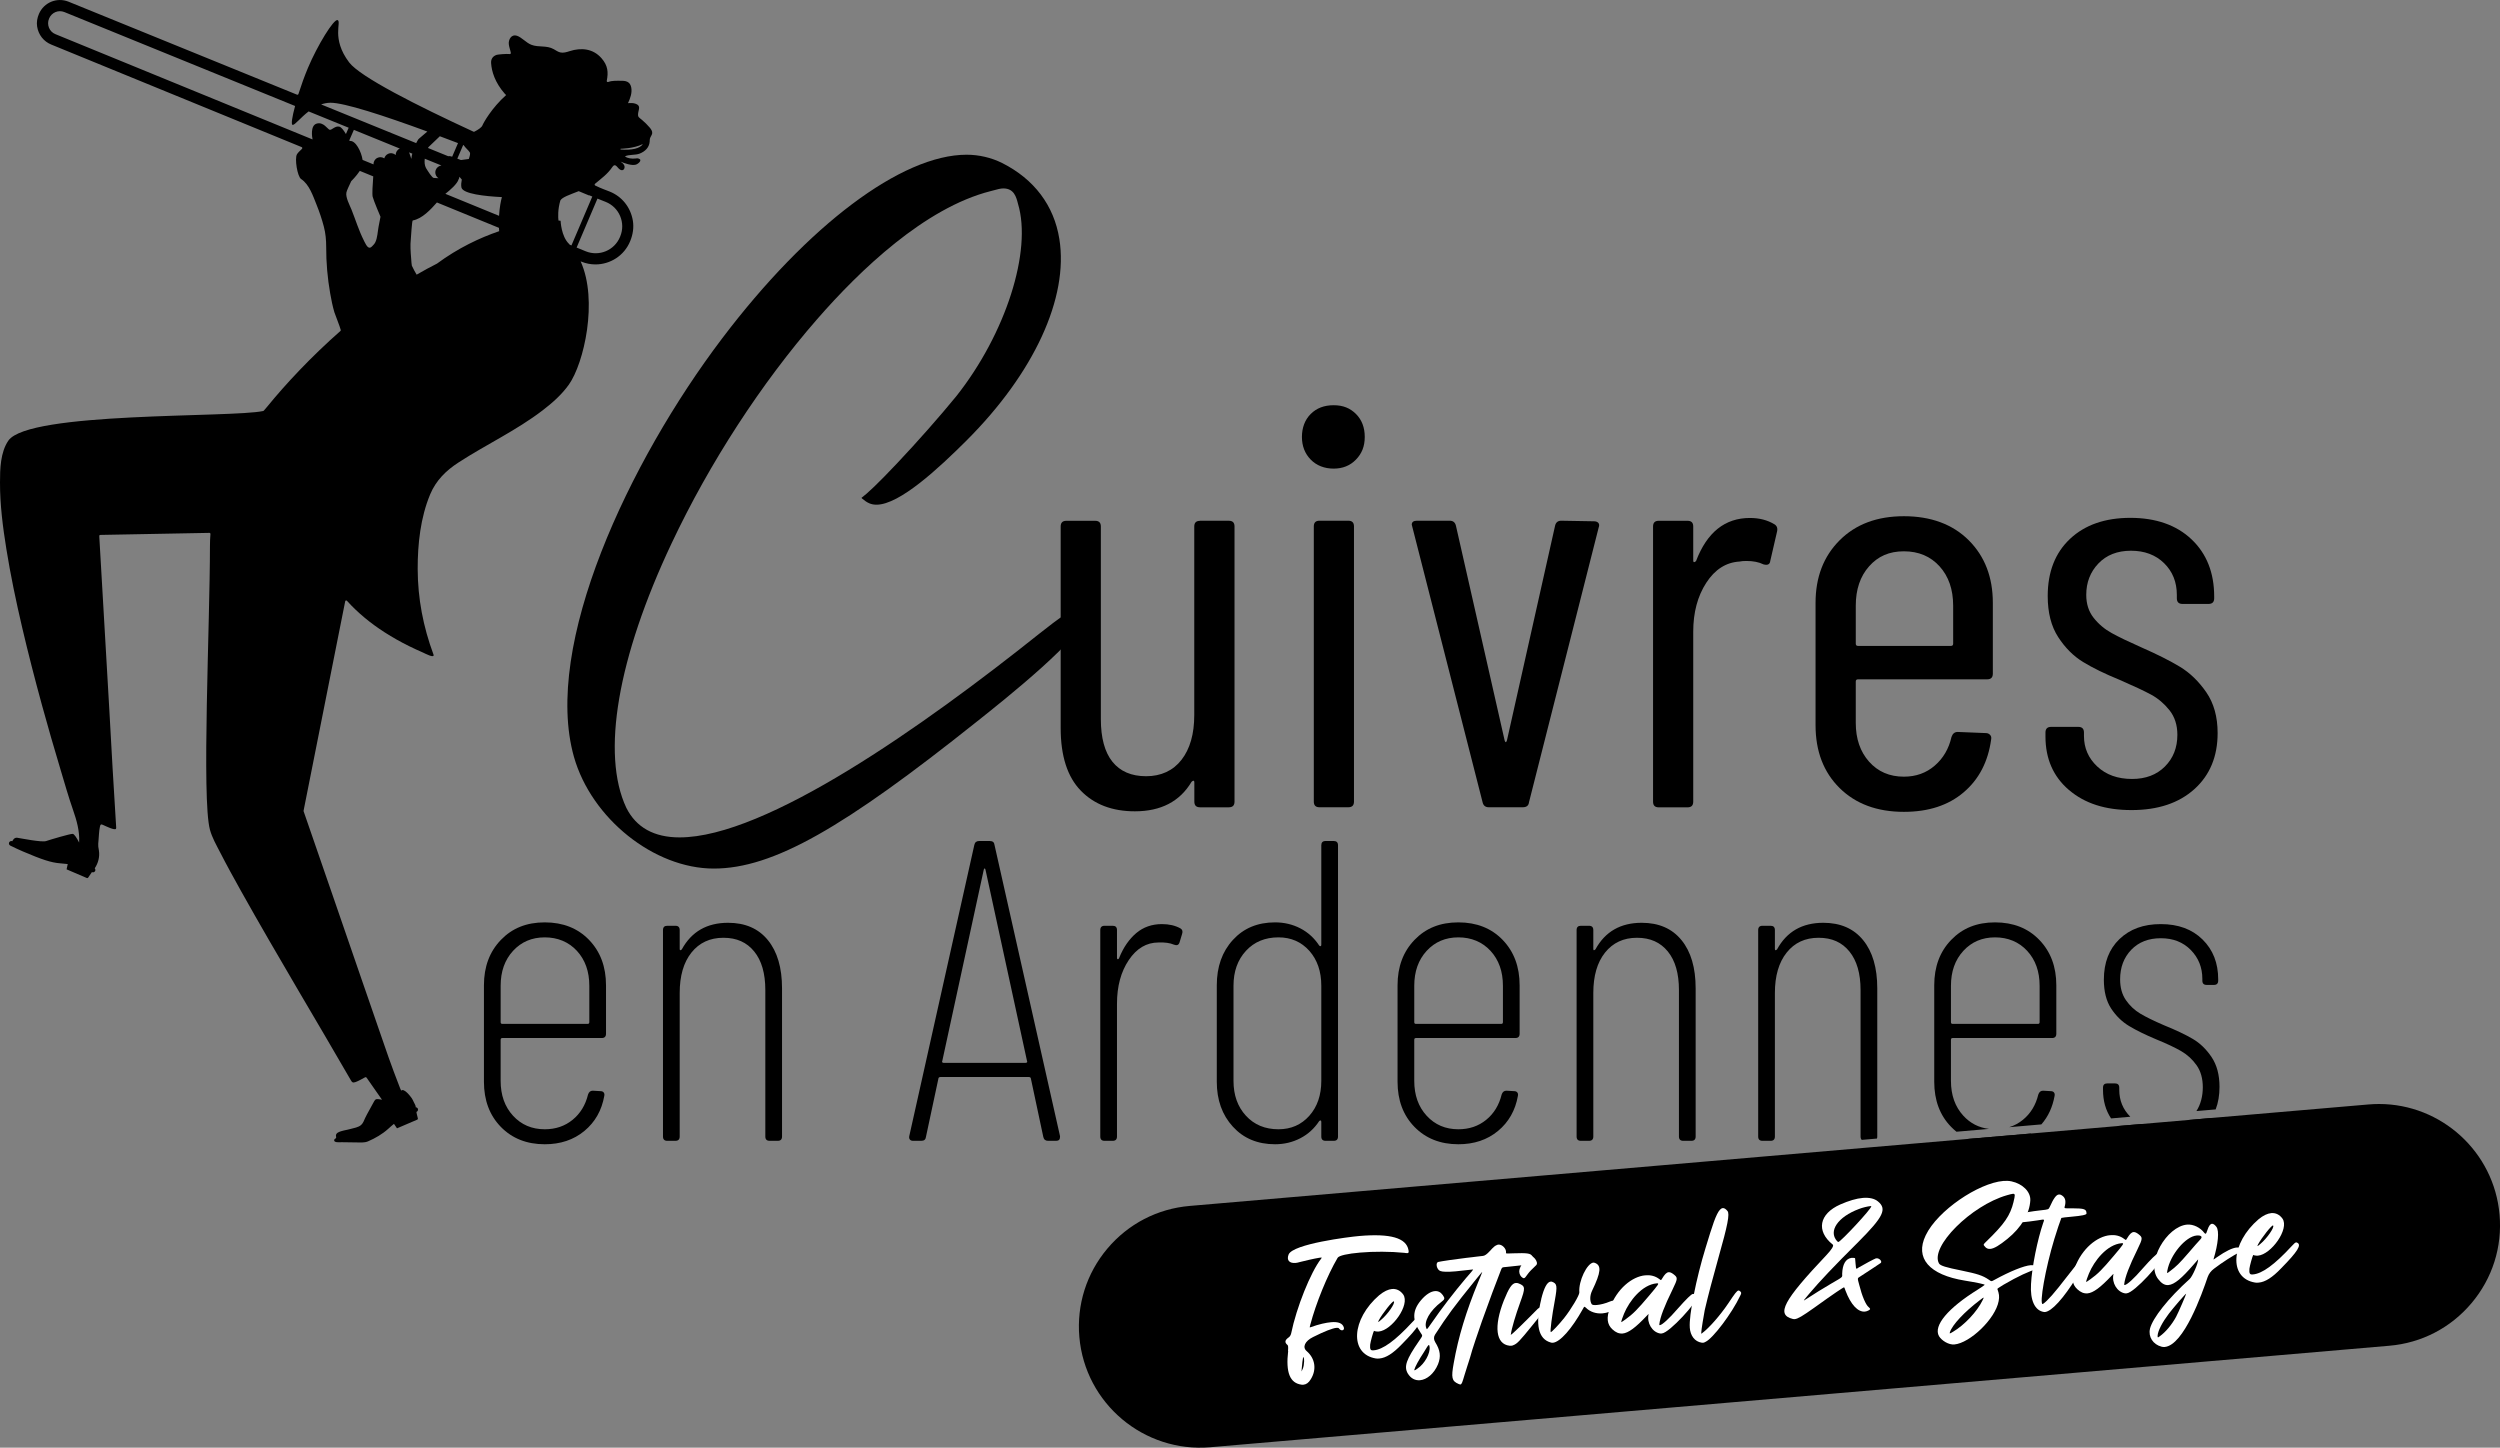 <svg xmlns="http://www.w3.org/2000/svg" id="Calque_2" viewBox="0 0 610.46 353.5"><rect x="0" y="0" width="610.46" height="353.5" fill="#808080" stroke="none"/><defs><style>.cls-1{fill:#fff;}</style></defs><g id="Calque_1-2"><g><path d="M265.19,149.28c-.62-.62-1.16-.84-1.44-.84-1.69,0-5.06,2.4-9.96,6.29-28.44,22.69-66.77,49.75-87.85,49.75-6.23,0-10.6-2.43-13-7.22-6.17-13.12-2.13-36.65,11.06-64.6,9.27-19.65,21.9-39.09,35.55-54.74,10.46-12,26.3-27.16,42.31-31.24,1.82-.51,2.53-.67,3.15-.67,2.63,0,3.17,2.17,3.57,3.76,3.47,11.5-2.99,31.73-15.05,46.96-3.99,4.89-9.53,11.17-14.48,16.41-4.7,4.98-7.22,7.33-8.69,8.43,.05,.06,.09,.12,.15,.17,1.29,1.1,2.25,1.5,3.52,1.5,5.65,0,15.27-8.97,22.02-15.71,16.47-16.47,24.93-34.85,22.63-49.17-1.31-8.19-6.14-14.6-13.96-18.55-2.65-1.32-5.66-2.03-8.68-2.03-15.88,0-38.77,17.2-59.72,44.88-22.8,30.12-43.84,74.94-36.17,102.15,4.27,15.05,19.58,27.28,34.14,27.28s31.83-10.04,64.17-35.83c6.59-5.23,26.63-21.12,26.93-26.38,.02-.32-.05-.46-.2-.6Z"></path><g><path d="M293.02,127.16h7.05c.92,0,1.38,.46,1.38,1.38v67.21c0,.92-.46,1.38-1.38,1.38h-7.05c-.92,0-1.38-.46-1.38-1.38v-4.7c0-.28-.07-.41-.21-.41s-.3,.09-.48,.28c-2.86,4.79-7.47,7.19-13.83,7.19-5.53,0-9.94-1.68-13.21-5.05-3.27-3.36-4.91-8.46-4.91-15.28v-49.23c0-.92,.46-1.38,1.38-1.38h7.05c.92,0,1.38,.46,1.38,1.38v47.02c0,4.61,.94,8.09,2.83,10.44,1.89,2.35,4.63,3.53,8.23,3.53s6.57-1.34,8.64-4.01c2.07-2.67,3.11-6.31,3.11-10.92v-46.05c0-.92,.46-1.38,1.38-1.38Z"></path><path d="M320.05,112.22c-1.43-1.47-2.14-3.32-2.14-5.53s.71-4.17,2.14-5.6c1.43-1.43,3.29-2.14,5.6-2.14s4.03,.71,5.46,2.14c1.43,1.43,2.14,3.3,2.14,5.6s-.71,4.06-2.14,5.53c-1.43,1.48-3.25,2.21-5.46,2.21s-4.17-.74-5.6-2.21Zm.76,83.52v-67.21c0-.92,.46-1.38,1.38-1.38h7.05c.92,0,1.38,.46,1.38,1.38v67.21c0,.92-.46,1.38-1.38,1.38h-7.05c-.92,0-1.38-.46-1.38-1.38Z"></path><path d="M362.02,195.88l-17.15-67.21-.14-.55c0-.64,.42-.97,1.25-.97h8.02c.83,0,1.33,.42,1.52,1.24l11.89,52.41c.09,.28,.18,.42,.28,.42s.18-.14,.28-.42l11.75-52.41c.18-.83,.69-1.24,1.52-1.24l8.02,.14c.46,0,.81,.14,1.04,.41,.23,.28,.25,.65,.07,1.11l-17.01,67.07c-.09,.83-.6,1.24-1.52,1.24h-8.3c-.83,0-1.34-.42-1.52-1.24Z"></path><path d="M433.24,127.99c.64,.37,.88,.97,.69,1.8l-1.66,7.19c-.09,.83-.65,1.11-1.66,.83-1.11-.55-2.49-.83-4.15-.83-.74,0-1.29,.05-1.66,.14-3.32,.19-6.04,1.92-8.16,5.19-2.12,3.27-3.18,7.26-3.18,11.96v41.49c0,.92-.46,1.38-1.38,1.38h-7.05c-.92,0-1.38-.46-1.38-1.38v-67.21c0-.92,.46-1.38,1.38-1.38h7.05c.92,0,1.38,.46,1.38,1.38v8.3c0,.28,.07,.42,.21,.42s.3-.09,.48-.28c2.67-7,7.05-10.51,13.14-10.51,2.3,0,4.29,.51,5.95,1.52Z"></path><path d="M485.23,165.88h-31.53c-.37,0-.55,.19-.55,.55v10.09c0,3.87,1.08,7.03,3.25,9.47,2.17,2.44,5,3.66,8.5,3.66,2.95,0,5.46-.9,7.54-2.7s3.43-4.12,4.08-6.98c.28-.83,.78-1.24,1.52-1.24l6.92,.28c.37,0,.69,.14,.97,.42s.37,.65,.28,1.11c-.74,5.44-2.97,9.75-6.71,12.93-3.73,3.18-8.6,4.77-14.59,4.77-6.55,0-11.78-1.94-15.7-5.81-3.92-3.87-5.88-8.99-5.88-15.35v-29.87c0-6.27,1.96-11.36,5.88-15.28,3.92-3.92,9.15-5.88,15.7-5.88s11.91,1.96,15.83,5.88c3.92,3.92,5.88,9.01,5.88,15.28v17.29c0,.92-.46,1.38-1.38,1.38Zm-28.83-27.59c-2.17,2.44-3.25,5.65-3.25,9.61v9.27c0,.37,.18,.55,.55,.55h22.68c.37,0,.55-.18,.55-.55v-9.27c0-3.96-1.11-7.17-3.32-9.61-2.21-2.44-5.12-3.67-8.71-3.67s-6.34,1.22-8.5,3.67Z"></path><path d="M505.21,192.91c-3.83-3.27-5.74-7.63-5.74-13.07v-.97c0-.92,.46-1.38,1.38-1.38h6.64c.92,0,1.38,.46,1.38,1.38v.83c0,2.95,1.08,5.44,3.25,7.47,2.17,2.03,5,3.04,8.5,3.04,3.32,0,5.99-1.01,8.02-3.04,2.03-2.03,3.04-4.61,3.04-7.74,0-2.4-.65-4.4-1.94-6.02-1.29-1.61-2.79-2.88-4.49-3.8-1.71-.92-4.27-2.12-7.67-3.6-3.6-1.47-6.57-2.92-8.92-4.36-2.35-1.43-4.38-3.46-6.08-6.08-1.71-2.63-2.56-5.97-2.56-10.03,0-5.9,1.82-10.55,5.46-13.97,3.64-3.41,8.55-5.12,14.73-5.12s11.25,1.75,14.93,5.25c3.69,3.5,5.53,8.16,5.53,13.97v.42c0,.92-.46,1.38-1.38,1.38h-6.36c-.92,0-1.38-.46-1.38-1.38v-.83c0-3.13-1.04-5.71-3.11-7.74-2.08-2.03-4.77-3.04-8.09-3.04s-5.97,1.04-7.95,3.11c-1.98,2.07-2.97,4.63-2.97,7.67,0,2.21,.6,4.08,1.8,5.6,1.2,1.52,2.67,2.77,4.42,3.73,1.75,.97,4.19,2.14,7.33,3.53,3.78,1.66,6.89,3.23,9.33,4.7,2.44,1.48,4.58,3.55,6.43,6.22,1.84,2.67,2.77,5.99,2.77,9.96,0,5.72-1.89,10.28-5.67,13.69-3.78,3.41-8.9,5.12-15.35,5.12s-11.46-1.64-15.28-4.91Z"></path></g><g><path d="M143.85,229.52c-2.76-2.86-6.37-4.29-10.83-4.29s-7.97,1.43-10.72,4.29-4.13,6.55-4.13,11.08v23.54c0,4.53,1.38,8.21,4.13,11.03s6.33,4.24,10.72,4.24c3.83,0,7.06-1.08,9.68-3.25,2.61-2.16,4.23-5.02,4.86-8.57,.07-.35,.02-.63-.16-.84-.17-.21-.43-.31-.78-.31l-1.88-.11c-.56,0-.95,.32-1.15,.94-.63,2.58-1.89,4.64-3.77,6.17-1.88,1.54-4.15,2.31-6.8,2.31-3.14,0-5.72-1.1-7.74-3.3-2.02-2.2-3.03-5.04-3.03-8.52v-10.04c0-.28,.14-.42,.42-.42h24.26c.7,0,1.05-.35,1.05-1.05v-11.82c0-4.53-1.38-8.22-4.13-11.08Zm.05,20.08c0,.28-.14,.42-.42,.42h-20.81c-.28,0-.42-.14-.42-.42v-8.89c0-3.49,1.01-6.33,3.03-8.53,2.02-2.19,4.6-3.29,7.74-3.29s5.82,1.1,7.85,3.29c2.02,2.2,3.03,5.04,3.03,8.53v8.89Z"></path><path d="M187.51,229.57c-2.3-2.83-5.54-4.24-9.72-4.24-5.17,0-8.93,2.16-11.3,6.49-.14,.14-.26,.21-.37,.21-.1,0-.15-.11-.15-.32v-4.6c0-.7-.35-1.05-1.05-1.05h-1.99c-.69,0-1.04,.35-1.04,1.05v50.41c0,.7,.35,1.05,1.04,1.05h1.99c.7,0,1.05-.35,1.05-1.05v-35.03c0-4.19,.95-7.48,2.87-9.89,1.92-2.4,4.52-3.61,7.8-3.61s5.71,1.12,7.53,3.35c1.81,2.23,2.71,5.37,2.71,9.41v35.77c0,.7,.35,1.05,1.05,1.05h1.99c.69,0,1.04-.35,1.04-1.05v-36.18c0-5.03-1.15-8.95-3.45-11.77Z"></path><path d="M242.84,206.3c-.07-.63-.45-.94-1.15-.94h-2.62c-.62,0-1.01,.31-1.15,.94l-15.89,71.12c-.07,.35-.02,.63,.15,.84,.18,.21,.44,.31,.79,.31h1.98c.7,0,1.08-.31,1.15-.94l3.04-14.23c0-.13,.05-.24,.16-.31,.1-.07,.22-.1,.36-.1h21.55c.14,0,.26,.03,.36,.1,.11,.07,.16,.18,.16,.31l3.03,14.23c.14,.63,.53,.94,1.15,.94h1.99c.63,0,.94-.31,.94-.94v-.21l-16-71.12Zm7.95,53.08c-.07,.1-.18,.15-.32,.15h-20.08c-.14,0-.24-.05-.31-.15-.07-.11-.07-.19,0-.26l10.14-46.76c.07-.21,.14-.31,.21-.31s.14,.1,.21,.31l10.15,46.76c.07,.07,.07,.15,0,.26Z"></path><path d="M288.23,226.69c-1.25-.69-2.75-1.04-4.5-1.04-2.44,0-4.53,.73-6.27,2.19-1.74,1.47-3.14,3.49-4.18,6.07-.07,.21-.18,.31-.32,.31s-.21-.1-.21-.31v-6.8c0-.7-.35-1.05-1.04-1.05h-1.99c-.7,0-1.05,.35-1.05,1.05v50.41c0,.7,.35,1.05,1.05,1.05h1.99c.69,0,1.04-.35,1.04-1.05v-32.42c0-4.25,.96-7.81,2.88-10.67,1.92-2.86,4.34-4.29,7.27-4.29,1.53-.06,2.79,.11,3.76,.53,.7,.28,1.15,.1,1.36-.53l.63-2.09c.21-.63,.07-1.08-.42-1.36Z"></path><path d="M325.68,205.36h-1.99c-.7,0-1.05,.35-1.05,1.04v24.27c0,.21-.05,.33-.15,.36-.11,.04-.23,0-.37-.15-1.19-1.82-2.72-3.21-4.6-4.19-1.88-.97-3.94-1.46-6.17-1.46-4.26,0-7.69,1.43-10.3,4.29-2.62,2.86-3.93,6.55-3.93,11.08v23.54c0,4.46,1.31,8.12,3.93,10.98,2.61,2.86,6.04,4.29,10.3,4.29,2.23,0,4.29-.49,6.17-1.47,1.88-.97,3.41-2.37,4.6-4.18,.14-.14,.26-.19,.37-.16,.1,.04,.15,.16,.15,.37v3.55c0,.7,.35,1.05,1.05,1.05h1.99c.69,0,1.04-.35,1.04-1.05v-71.12c0-.69-.35-1.04-1.04-1.04Zm-3.04,58.57c0,3.48-.97,6.32-2.92,8.52-1.96,2.2-4.47,3.3-7.54,3.3-3.27,0-5.92-1.1-7.94-3.3-2.03-2.2-3.04-5.04-3.04-8.52v-23.22c0-3.49,1.01-6.33,3.04-8.53,2.02-2.19,4.67-3.29,7.94-3.29,3.07,0,5.58,1.1,7.54,3.29,1.95,2.2,2.92,5.04,2.92,8.53v23.22Z"></path><path d="M366.94,229.52c-2.76-2.86-6.37-4.29-10.83-4.29s-7.97,1.43-10.72,4.29-4.13,6.55-4.13,11.08v23.54c0,4.53,1.38,8.21,4.13,11.03s6.33,4.24,10.72,4.24c3.83,0,7.06-1.08,9.68-3.25,2.61-2.16,4.23-5.02,4.86-8.57,.07-.35,.02-.63-.16-.84-.17-.21-.43-.31-.78-.31l-1.88-.11c-.56,0-.95,.32-1.15,.94-.63,2.58-1.89,4.64-3.77,6.17-1.88,1.54-4.15,2.31-6.8,2.31-3.14,0-5.72-1.1-7.74-3.3-2.02-2.2-3.03-5.04-3.03-8.52v-10.04c0-.28,.14-.42,.42-.42h24.26c.7,0,1.05-.35,1.05-1.05v-11.82c0-4.53-1.38-8.22-4.13-11.08Zm.05,20.08c0,.28-.14,.42-.42,.42h-20.81c-.28,0-.42-.14-.42-.42v-8.89c0-3.49,1.01-6.33,3.03-8.53,2.02-2.19,4.6-3.29,7.74-3.29s5.82,1.1,7.85,3.29c2.02,2.2,3.03,5.04,3.03,8.53v8.89Z"></path><path d="M410.6,229.57c-2.3-2.83-5.54-4.24-9.72-4.24-5.17,0-8.93,2.16-11.3,6.49-.14,.14-.26,.21-.37,.21-.1,0-.15-.11-.15-.32v-4.6c0-.7-.35-1.05-1.05-1.05h-1.99c-.69,0-1.04,.35-1.04,1.05v50.41c0,.7,.35,1.05,1.04,1.05h1.99c.7,0,1.05-.35,1.05-1.05v-35.03c0-4.19,.95-7.48,2.87-9.89,1.92-2.4,4.52-3.61,7.79-3.61s5.72,1.12,7.54,3.35c1.81,2.23,2.71,5.37,2.71,9.41v35.77c0,.7,.35,1.05,1.05,1.05h1.99c.69,0,1.04-.35,1.04-1.05v-36.18c0-5.03-1.15-8.95-3.45-11.77Z"></path><path d="M454.95,229.57c-2.3-2.83-5.55-4.24-9.73-4.24-5.16,0-8.93,2.16-11.29,6.49-.15,.14-.27,.21-.37,.21-.11,0-.16-.11-.16-.32v-4.6c0-.7-.35-1.05-1.04-1.05h-1.99c-.7,0-1.05,.35-1.05,1.05v50.41c0,.7,.35,1.05,1.05,1.05h1.99c.69,0,1.04-.35,1.04-1.05v-35.03c0-4.19,.96-7.48,2.88-9.89,1.91-2.4,4.51-3.61,7.79-3.61s5.72,1.12,7.53,3.35,2.72,5.37,2.72,9.41v35.77c0,.37,.1,.65,.3,.82l3.69-.32c.06-.14,.09-.31,.09-.5v-36.18c0-5.03-1.15-8.95-3.45-11.77Z"></path><path d="M480.61,278.1c1.93,.87,4.11,1.31,6.55,1.31,3.44,0,6.4-.87,8.86-2.63l-15.41,1.32Zm17.37-48.58c-2.75-2.86-6.36-4.29-10.82-4.29s-7.97,1.43-10.72,4.29c-2.76,2.86-4.13,6.55-4.13,11.08v23.54c0,4.53,1.37,8.21,4.13,11.03,.41,.42,.85,.82,1.3,1.18l7.93-.69c-2.48-.3-4.56-1.37-6.25-3.21-2.02-2.2-3.03-5.04-3.03-8.52v-10.04c0-.28,.14-.42,.42-.42h24.26c.7,0,1.05-.35,1.05-1.05v-11.82c0-4.53-1.38-8.22-4.14-11.08Zm.06,20.08c0,.28-.14,.42-.42,.42h-20.81c-.28,0-.42-.14-.42-.42v-8.89c0-3.49,1.01-6.33,3.03-8.53,2.02-2.19,4.6-3.29,7.74-3.29s5.82,1.1,7.84,3.29c2.03,2.2,3.04,5.04,3.04,8.53v8.89Zm3.5,17.15c-.17-.21-.44-.31-.78-.31l-1.89-.11c-.56,0-.94,.32-1.15,.94-.62,2.58-1.88,4.64-3.76,6.17-1,.82-2.12,1.42-3.34,1.8l7.85-.68c1.67-1.91,2.74-4.24,3.23-6.97,.07-.35,.01-.63-.16-.84Z"></path><path d="M517.49,266.12v-.52c0-.7-.35-1.05-1.04-1.05h-1.89c-.69,0-1.04,.35-1.04,1.05v.52c0,2.67,.65,5,1.97,6.98l4.7-.41c-1.8-1.79-2.7-3.98-2.7-6.57Zm16.9,7.36c-1.72,1.37-3.9,2.06-6.54,2.06-1.95,0-3.66-.35-5.13-1.06l-5.71,.49c.14,.14,.28,.28,.43,.41,2.61,2.41,6.08,3.61,10.41,3.61s7.75-1.24,10.3-3.72c.72-.69,1.33-1.45,1.84-2.28l-5.6,.49Zm5.64-15.36c-1.29-1.91-2.82-3.4-4.6-4.44-1.78-1.05-4.13-2.16-7.06-3.35-2.44-1.05-4.36-1.99-5.75-2.82-1.4-.84-2.57-1.94-3.51-3.3-.94-1.36-1.41-3.05-1.41-5.07,0-2.93,.91-5.33,2.72-7.22,1.81-1.88,4.22-2.82,7.22-2.82s5.44,.96,7.32,2.87c1.88,1.92,2.82,4.28,2.82,7.06v.42c0,.7,.35,1.05,1.05,1.05h1.78c.69,0,1.04-.35,1.04-1.05v-.31c0-3.98-1.27-7.22-3.82-9.73-2.54-2.51-5.94-3.76-10.19-3.76s-7.55,1.22-10.1,3.66c-2.54,2.44-3.81,5.75-3.81,9.93,0,2.86,.59,5.2,1.77,7.01,1.19,1.81,2.65,3.24,4.4,4.29,1.74,1.05,3.94,2.13,6.59,3.24,2.57,1.05,4.61,2.01,6.11,2.88,1.5,.87,2.76,2.02,3.77,3.45,1.01,1.43,1.52,3.23,1.52,5.39s-.52,4.19-1.56,5.8l4.7-.4c.63-1.64,.94-3.47,.94-5.51,0-2.93-.65-5.35-1.94-7.27Z"></path></g><path d="M2.24,205.69c-.14,.29-.03,.64,.27,.79,1.12,.55,2.13,1.02,3.06,1.42,4.7,2.01,6.92,2.74,9.13,2.91,.62,.05,1.22,.1,1.84,.18l-.28,1.29,4.95,2.12c.11,.05,.24,.01,.31-.09,.27-.4,.9-1.36,.92-1.36,.29,.15,.64,.03,.79-.26,.11-.22,.06-.48-.1-.66,.86-1.27,1.26-2.84,1.02-4.36-.05-.31-.12-.63-.15-.94-.05-.48,0-.97,.05-1.45,.11-1.11,.11-2.32,.35-3.41,.18-.82,.4-.58,1.08-.29,.34,.14,2.57,1.26,2.84,.79,.06-.1,.05-.23,.05-.35-.62-9.55-1.14-19.11-1.67-28.66-.36-6.27-.73-12.54-1.09-18.82-.3-5.24-.61-10.47-.91-15.71-.15-2.59-.3-5.18-.45-7.76v-.18c-.02-.14,.09-.27,.24-.27l26.64-.5c.15,0,.27,.12,.26,.27-.08,.98-.12,1.96-.12,2.96,0,18.76-2.05,61.76,0,69.27,.52,1.91,1.57,3.74,2.47,5.49,1.62,3.17,3.35,6.29,5.08,9.4,4.55,8.14,9.25,16.19,13.96,24.23,4.31,7.35,8.65,14.67,12.9,22.05,.11,.2,.24,.4,.44,.5,.56,.27,2.48-.99,3.07-1.25,.11-.05,.24-.01,.31,.09l3.78,5.41c-.77-.17-1.36-.22-1.57-.06-.27,.22-.45,.64-.62,.93-.34,.59-.66,1.19-.98,1.79s-.67,1.19-.95,1.8-.47,1.23-.96,1.68c-.69,.63-1.8,.76-2.67,1.01-1,.29-2.06,.35-2.99,.85-.24,.13-.42,.32-.49,.59-.06,.21,.09,.59,.02,.74s-.36,.18-.44,.41c-.26,.84,1.37,.62,1.78,.63,1.15,.02,2.3,.05,3.45,.05,.99,0,2.07,.14,3.01-.26,1.76-.76,3.51-1.77,4.93-3.06,.46-.42,.91-.82,1.4-1.21l.74,1.09,4.95-2.12c.11-.05,.18-.17,.15-.29-.03-.11-.41-1.58-.35-1.6,.3-.11,.46-.46,.35-.76-.08-.21-.3-.37-.53-.37,.07-.35-.32-.94-.46-1.24s-.29-.64-.48-.93c-.32-.48-1.94-2.6-2.61-1.89-.18-.36-.32-.73-.46-1.1-.88-2.32-1.79-4.63-2.6-6.98-.37-1.06-.73-2.11-1.1-3.17-.51-1.48-1.02-2.97-1.54-4.45-.63-1.82-1.25-3.63-1.88-5.45-.71-2.05-1.42-4.11-2.13-6.16-.76-2.2-1.52-4.39-2.27-6.59s-1.55-4.49-2.32-6.73-1.52-4.39-2.27-6.59l-2.13-6.16c-.63-1.82-1.26-3.64-1.88-5.45-.51-1.49-1.03-2.97-1.54-4.46-.37-1.06-.73-2.12-1.1-3.18l-.56-1.62-.05-.15s-.02-.09,0-.13l8.59-43.24,1.57-7.88c.04-.21,.29-.28,.43-.12,2.68,2.97,5.81,5.51,9.16,7.67,1.95,1.25,3.97,2.39,6.04,3.41,1.13,.56,2.27,1.08,3.42,1.58,.37,.16,2.91,1.54,2.5,.43-2.5-6.76-3.83-13.64-3.85-20.87-.01-6.1,.68-12.54,3.05-18.22,1.42-3.39,3.86-5.8,6.92-7.78,6.76-4.39,14.1-7.8,20.53-12.72,2.38-1.82,4.68-3.85,6.42-6.3,3.68-5.19,7.19-20.53,2.87-30.09l.17,.07c1.13,.46,2.3,.68,3.45,.68,3.6,0,7.02-2.13,8.47-5.66l.02-.05c.65-1.58,.92-3.31,.64-4.99-.56-3.3-2.69-5.9-5.65-7.09-1.11-.45-1.93-.69-3.53-1.47-.17-.08-.2-.32-.06-.43,1.53-1.29,3.05-2.35,4.22-4.08,.57-.84,.93-.36,1.47,.25,.28,.32,.7,.62,1.1,.47,.41-.15,.54-.71,.36-1.12s-.55-.68-.9-.93c.96,.4,2.65,1.02,3.7,.74,.58-.16,1.78-1.16,.67-1.5-.27-.08-.55-.03-.83,0-.82,.08-1.82-.03-2.48-.52,.9-.51,2.53-.25,3.62-.69,1.29-.52,2.31-1.47,2.42-2.93,.02-.25,0-.51,.07-.75,.12-.45,.49-.82,.55-1.28,.06-.52-.28-.99-.61-1.39-.57-.66-1.19-1.29-1.86-1.85-.76-.65-1.05-.65-.98-1.52,.08-1.03,.81-1.98-.67-2.47-.57-.19-1.19-.16-1.79-.13,.55-1.18,1.03-2.48,.8-3.76-.08-.43-.24-.86-.56-1.17-.43-.41-1.07-.52-1.67-.52-1.23,0-2.35-.1-3.41,.29-.19,.07-.39-.08-.35-.28,.42-2.13,.28-3.74-1.29-5.53-2.06-2.35-4.95-2.63-7.77-1.72-.75,.24-1.53,.49-2.3,.31-.58-.14-1.06-.5-1.58-.79-1.8-1.01-3.68-.37-5.49-1.08-1.26-.49-2.35-1.83-3.53-2.21-1.31-.42-2.08,.92-1.96,2.06,.07,.73,.37,1.41,.5,2.13,.03,.17-.12,.31-.29,.29-.84-.1-2.91,.11-3.16,.19-.92,.31-1.45,.98-1.37,2.06,.14,1.95,.88,4.63,3.34,7.44,.1,.12,.22,.21,.33,.32-3.55,3.17-5.55,6.8-5.79,7.41-.2,.5-1.02,1.05-1.96,1.53-.07,.04-.16,.04-.23,0-13.72-6.33-27.68-13.37-30.36-16.92-4.42-5.84-1.79-9.89-2.81-10.32-.92-.38-4.95,6.22-7.25,11.68-.81,1.93-1.64,4.22-2.32,6.37-.05,.14-.2,.21-.34,.16L16.73,.41c-2.84-1.13-6.01,.18-7.22,2.98-.42,.97-.61,2.03-.45,3.07,.32,2.05,1.61,3.66,3.43,4.41l61.17,25.05c.17,.07,.21,.3,.07,.43-.55,.51-1.03,1-1.22,1.33-.6,1.02,.09,5.42,1.02,6.04,2,1.31,2.92,4.18,3.78,6.3,.7,1.74,1.3,3.52,1.77,5.33,.43,1.62,.57,3.29,.57,4.96-.01,3.81,.32,7.61,.98,11.36,.27,1.54,.58,3.08,1.02,4.58,.12,.41,1.39,3.59,1.56,4.33,.02,.09-.02,.17-.08,.23-7.15,6.3-13.36,12.94-17.87,18.48,0,0-.31,.34-.84,.98-.04,.04-.09,.08-.14,.09-7.72,1.69-57.31,.09-62.24,7.24C.09,110.45,0,114.52,0,117.83c-.01,5.43,.69,10.86,1.55,16.21,1.03,6.42,2.37,12.79,3.85,19.13s3.12,12.68,4.84,18.98c1.45,5.28,2.96,10.53,4.54,15.77,.99,3.28,1.92,6.61,3.05,9.84,.88,2.52,1.67,5.28,1.49,7.98-.58-1.16-1.19-2.07-1.55-2.12-.54-.07-5.49,1.41-6.53,1.76-1.04,.35-6.13-.68-7.03-.81-.72-.1-1.08,.57-1.2,.84-.28-.12-.62,0-.76,.27ZM139.14,59.77c-.07-.07-.13-.15-.2-.22-1.92-1.85-2.05-5.64-2.05-5.64-.15-.02-.32-.04-.52-.06-.09-.76-.2-2.67,.46-4.9,.47-.82,2.27-1.39,4.48-2.27,1.59,.66,2.5,1.04,2.5,1.04l.02-.05,.8,.32-5.09,11.94-.4-.16Zm-27.3-24.83l-1.43,3.33-.14-.05c-.28-.11-.57-.12-.84-.08l-4.91-2,.02-.05,.08-.16,2.78-2.66c1.48,.55,2.96,1.11,4.45,1.68Zm-14.22,1.34c-.63,.28-1.01,.91-1,1.57-.5-.45-1.24-.58-1.88-.27-.46,.22-.78,.63-.9,1.09-.5-.33-1.16-.4-1.73-.1-.6,.31-.93,.94-.91,1.57l-2.66-1.09c-.3-2.03-1.72-4.84-3.15-4.62h0c-.03-.06-.06-.12-.09-.18l1.11-2.54,11.22,4.57Zm24.93,11.86c-.25,.95-.57,2.51-.69,4.56l-13.11-5.37c1.12-.88,2.93-2.43,3.25-3.58,.03-.06,.07-.1,.09-.17,.05-.14,.08-.28,.09-.42l.59,.69v-.04c-.14,.72-.21,1.4-.1,1.95,.32,1.6,5.81,2.17,9.88,2.37Zm-22.31,11.35c.01-.38,.04-.77,.08-1.14,.04-.35,.26-4.47,.47-4.52,2.27-.39,4.43-2.71,5.9-4.39l15.15,6.2c.01,.26,.03,.54,.05,.81-4.72,1.61-10.02,4.11-15.18,7.92-1.66,.83-3.32,1.74-4.97,2.7-.04,.02-1.13-2.01-1.17-2.19-.05-.23-.07-.46-.09-.69-.11-1.56-.29-3.14-.24-4.71Zm-.35-22.29l.79,.32c-.04,.17-.09,.34-.13,.51-.05,.25-.08,.51-.11,.77l-.52-1.53s-.02-.05-.03-.07Zm3.84,1.56l4.06,1.65c-.61,.08-1.16,.48-1.39,1.1-.28,.76,.03,1.59,.68,2.01-.59-.02-1.04-.04-1.18-.07-.43-.09-1.4-1.63-1.86-2.39,0-.01-.01-.02-.02-.03-.16-.31-.28-.68-.32-1.09-.04-.37-.03-.77,.02-1.19Zm9.5-3.29c.49,.72,1.16,1.21,1.49,1.74,.16,.26,.02,.85-.24,1.61l-1.93,.26-.88-.34,1.43-3.33s.08,.03,.12,.05Zm-24.36,23.3c-1.25-2.45-2.02-5.04-3.04-7.59-.41-1.02-1.5-3.02-1.24-4.19,.12-.54,.62-1.57,1.17-2.74,0,0,1.25-1.23,2.1-2.52l3.28,1.34c-.16,2.01-.29,4.39-.14,4.98,.28,1.08,1.91,4.88,1.91,4.88-.16,.81-.31,1.62-.47,2.43-.22,1.17-.27,2.72-.79,3.79-.19,.4-.52,.72-.83,1.04-.83,.86-1.37-.3-1.79-1.09-.06-.11-.12-.22-.17-.33Zm-16.81-32.9c-.71,2.62-1.04,4.58-.6,4.63,.53,.07,1.89-1.75,3.9-3.29l9.78,3.98-.67,1.54c-.57-.96-1.14-1.69-1.6-1.8-1.03-.26-1.83,.85-2.35,.77-.51-.09-1.53-2.06-3.24-1.5-1.54,.5-1.07,3.31-.96,3.85L13.53,8.34c-.72-.29-1.28-.85-1.57-1.57-.29-.72-.29-1.51,.02-2.22l.03-.08c.62-1.43,2.24-2.11,3.7-1.53l56.35,22.94Zm32.28,6.26l-2.02,1.72c-.11,.09-.19,.19-.26,.31l-.03,.05h0c-.12,.19-.18,.32-.27,.48l-.13,.26-23.22-9.45c.71-.24,1.46-.4,2.26-.41,3.37-.02,12.96,3.1,23.67,7.03Zm47.17,4.38c.01-.06,.02-.13,.04-.19,.04,0,3.14-.01,5.43-1.15-.64,1.06-2.63,1.56-5.46,1.34Zm-10.71,23.94l5.09-11.95,2.01,.8c1.6,.64,2.86,1.87,3.53,3.47,.67,1.59,.68,3.35,.02,4.95l-.06,.15c-1.35,3.27-5.1,4.83-8.37,3.49l-2.22-.91ZM20.14,207.46s-.02,0-.03,.01c0,0,0-.02-.01-.02h.04Z"></path><path d="M603.52,318.19c-5.08,6.04-12.22,9.75-20.09,10.42l-287.87,24.78c-16.23,1.39-30.59-10.67-32-26.91-.68-7.87,1.75-15.54,6.83-21.58,5.09-6.05,12.23-9.75,20.1-10.43l190.12-16.37,15.41-1.32,20.99-1.81,5.71-.49,11.67-1,5.6-.49,38.37-3.3c.86-.07,1.71-.11,2.56-.11,15.16,0,28.1,11.65,29.43,27.03,.69,7.87-1.74,15.53-6.83,21.58Z"></path><g><path class="cls-1" d="M314.51,329.86q.12-1.27-.12-1.43c-.73-.62-.69-1.16,.25-1.83q.47-.31,.64-1c1.3-6.35,4.76-14.96,7.32-18.25,.16-.24,.25-.29-.02-.27-.09,0-.22,.02-.4,.04-1.2,.19-3.73,.77-4.74,1.04-.4,.12-.75,.2-1.07,.23-1.52,.13-2.27-.66-1.71-2.07,1.09-2.58,14.71-4.29,17.27-4.51,7.58-.65,11.47,.46,12,3.44,.09,.49,.06,.72-.25,.74-.18,.02-.41-.01-.77-.07-3.37-.34-7.53-.35-10.8-.06-2.96,.25-5.18,.72-5.49,1.29-2.52,4.28-5.28,11.07-6.67,16.34-.03,.23-.1,.46-.13,.55-.04,.05,0,.09,.05,.08,.04,0,.13-.01,.22-.06,2.02-.72,3.7-1.09,4.96-1.2,1.75-.15,2.78,.26,3.09,1.27,.13,.44-.08,.68-.39,.71-.27,.02-.55-.13-.81-.47-.1-.13-.28-.16-.6-.13-.94,.08-2.91,.84-5.72,2.25-1.99,.98-2.67,2.49-1.55,3.43,2.1,1.81,2.47,4.53,1,6.87-.51,.86-1.11,1.27-1.78,1.33-.13,.01-.31,.03-.45,0-2.88-.38-3.91-2.96-3.29-8.25Zm3.32,5s.12-.24,.3-.66c.38-.89,.43-2.84,.07-2.81-.04,0-.31,2.15-.34,2.83-.03,.23-.05,.46-.04,.55,0,.04,0,.09,0,.09Z"></path><path class="cls-1" d="M336.83,316.24c1.1-.91,2.14-1.4,3.08-1.49,1.08-.09,2.02,.37,2.73,1.34,1.75,2.51-2.77,8.78-5.99,9.05-.27,.02-.54,0-.82-.06-.19-.07-.33-.11-.33-.11-.2,.33-.85,2.65-.93,3.38-.08,1.14,.08,1.44,.8,1.38,2.29-.15,5.35-2.4,9.48-6.87,.62-.69,.91-.94,1.14-.96,.09,0,.14,.03,.23,.07,1.17,.49,.14,2.16-3.89,6.25-2.15,2.26-3.91,3.36-5.48,3.5-.31,.03-.63,.05-.91-.01-6.46-1.07-5.98-9.6,.88-15.48Zm-.29,6.57c.09,0,.26-.16,.68-.51,1.6-1.31,3.57-4.15,3.13-4.52-.25-.25-2.81,3-3.67,4.61-.11,.28-.19,.42-.14,.42Z"></path><path class="cls-1" d="M374.38,308.62c-.18,.06-5.36,.64-6.57,.75-.22,.02-.4,.04-.54,.05-.45,.04-.53,.14-.72,.6-.37,.98-1.8,4.76-2.14,5.61-2.2,5.97-3.18,8.72-4.14,11.65-.75,2.28-.86,2.6-1.31,4.22-.29,.84-.53,1.76-.64,2-.07,.23-.39,1.25-.71,2.27-.53,1.76-.66,2.27-1.02,2.3-.09,0-.28-.07-.46-.14-1.64-.71-1.8-1.51-1.16-5.05,1.15-6.51,3.02-12.59,5.97-19.8,.56-1.31,1.01-2.44,1-2.48s-.29,.25-1.88,2.24c-4.94,6.12-6.6,8.34-9.63,13.03q-.56,.86,.02,1.85c1.26,2.01,1.43,3.54,.69,5.41-.97,2.34-2.75,3.76-4.41,3.9-1.17,.1-2.25-.44-2.99-1.68-.96-1.68-.34-3.4,2.71-7.82,1.04-1.54,.98-1.26,.4-2.16-2.06-2.98-2-5.34,.13-7.87,1.19-1.41,2.39-2.15,3.38-2.23,.76-.07,1.42,.24,1.94,.96,.57,.81,.5,1.04-.31,1.65-2.88,2.19-4.41,4.94-3.68,6.5,.05,.09,.06,.18,.1,.17,.13-.01,.33-.34,1.06-1.36,2.65-3.84,5.49-7.52,8.48-11.07,1.03-1.13,1.81-2.1,1.76-2.14-.04,0-1.03,.09-2.24,.24-.72,.06-1.39,.16-2.01,.22-1.93,.17-3.24,.14-3.75-.08-.88-.29-1.26-2.01-.51-2.21,.44-.13,4.9-.79,6.78-.99,.98-.13,2.19-.23,2.68-.32,.49-.04,1.16-.14,1.47-.17q.63-.05,1.66-1.18c1.03-1.13,1.24-1.28,1.81-1.51,.09-.05,.22-.06,.31-.07,.85-.07,1.93,.96,1.84,1.92-.07,.28-.11,.28,1.73,.21,3.51-.12,4.25,0,4.67,.68,.42,.69,.56,1.76,.21,1.92Zm-25.31,20.21c-.02-.27-.08-.4-.17-.39-.09,0-.21,.15-.41,.44-.16,.29-.51,.86-.79,1.29-1.28,1.92-2.17,3.62-2.34,4.27,0,.09,.02,.18,.06,.18,.13-.01,.3-.16,.69-.42,1.79-1.19,3.2-3.8,2.97-5.36Z"></path><path class="cls-1" d="M367.24,317.5c1.19-2.95,1.95-4.14,2.89-4.22,.22-.02,.45,0,.73,.12,1.64,.67,1.63,1.08,.35,4.62-1.13,3.12-2.11,6.41-2.27,7.74-.03,.14-.08,.19-.03,.18,.31-.03,4.18-3.93,4.47-4.22,2.37-2.42,2.32-2.37,2.68-2.44,.31-.03,.91,.06,.94,.46,.07,.31-.05,.5-2.83,3.9-3.14,3.88-3.72,4.48-4.64,4.83-.22,.11-.3,.12-.49,.13-.09,0-.22,.02-.45,0-3.33-.39-3.88-4.68-1.36-11.08Zm3.78-7.46c.2-.88,1.54-3.11,2.06-3.38,.09-.05,.17-.11,.31-.12,.99-.08,2.4,1.69,1.74,2.38-1.21,1.14-1.67,1.63-2.03,2.12-.52,.77-.77,1.06-.99,1.08-.13,.01-.28-.07-.47-.23-.53-.41-.78-1.15-.61-1.84Z"></path><path class="cls-1" d="M376.34,317.21c.67-2.72,1.44-4.19,2.3-4.26,.09,0,.22-.02,.32,.02,1.26,.48,1.35,.97,.71,4.55-.71,3.77-1.2,7.6-1,7.76,.15,.12,2.13-1.99,3.27-3.44,1.67-2.09,3.76-5.61,3.71-6.24-.24-2.82,1.91-7.17,3.44-7.3,.09,0,.23,.02,.32,.06,1.68,.62,1.55,2.26-.63,6.78-.58,1.18-.6,2.49-.12,3.31,.16,.21,.61,.26,1.24,.21,.85-.07,2.09-.36,3.27-.87,.31-.12,.57-.19,.8-.21,1.21-.1,1.79,.88,.7,1.79-1.01,.81-2.2,1.23-3.36,1.33-1.52,.13-3.01-.33-4.05-1.37-.2-.16-.29-.25-.34-.24-.13,.01-.21,.15-.37,.48-2.78,4.98-5.62,8.16-7.37,8.31-.18,.02-.32-.02-.46-.05-3.1-.82-3.9-4.36-2.36-10.64Z"></path><path class="cls-1" d="M396.17,325.62c-.85,.07-1.65-.27-2.44-1.01-1.32-1.2-1.51-2.85-.59-5.32,1.69-4.53,5.35-7.6,8.62-7.88,1.25-.11,2.41,.15,3.42,.92,.19,.16,.34,.24,.38,.24,.09,0,.17-.11,.29-.34,.63-1.05,1.09-1.54,1.62-1.58,.36-.03,.74,.16,1.22,.53,1.02,.81,1.03,.99-.27,3.68-2.04,4.15-3.03,6.76-3.24,8.5-.03,.18,.02,.23,.16,.21,.54-.05,2.26-1.6,4.27-3.94,2.22-2.5,3.39-3.63,3.75-3.67,.45-.04,1.02,.36,1.06,.77,.09,1.08-6.7,8.71-8.63,8.88-.18,.02-.31,.03-.45,0-1.88-.33-3.25-2.57-2.79-4.64,.03-.18-.05-.09-.47,.36-2.65,2.8-4.43,4.18-5.91,4.3Zm-.28-2.78s.22-.06,.98-.63c1.87-1.34,2.95-2.42,5.82-5.83,2.34-2.78,2.58-3.07,1.86-3.01-3.59,.31-6.72,4.33-7.99,7.42-.34,.8-.7,1.87-.68,2.05Z"></path><path class="cls-1" d="M412.62,324.15c-.25-2.87,1.58-12.06,3.84-19.39,.28-.93,.81-2.6,1.13-3.67,1.31-4.18,2.15-6.01,3.09-6.09,.36-.03,.74,.21,1.14,.71,.6,.67,.03,3.52-2.15,11.21-1.55,5.55-2.51,9.16-3.4,12.98-.22,1.1-.84,4.86-.84,5.4-.03,.23-.01,.36,.03,.36s.13-.06,.21-.15c1.66-1.23,4.37-4.31,6.37-7.28,1.56-2.35,2.08-3.07,2.49-3.11,.13-.01,.23,.07,.38,.19,.34,.29,.36,.47,0,1.13-2.02,4.29-6.65,10.38-8.43,11.21-.3,.16-.43,.22-.61,.23-.09,0-.18,.01-.36-.02-1.65-.26-2.76-1.66-2.9-3.72Z"></path><path class="cls-1" d="M447.5,303.89c-4.08-3.31-3.31-7.48,1.87-9.78,2.05-.9,3.94-1.47,5.51-1.6s2.86,.16,3.69,.86c2.24,1.84,1.36,3.72-4.75,9.85-6.16,6.13-9.3,9.47-12.09,12.74-.98,1.17-1.35,1.61-1.22,1.59,.04,0,.22-.11,.43-.26,1.92-1.25,4.15-2.66,6.17-3.83,3.1-1.8,2.72-1.5,2.72-2.45,.08-2.26,.82-3.59,2.2-3.85,.13-.01,.94-.08,.96,.14,0,.04,.05,.63,.11,1.3,.08,.9,.11,1.21,.24,1.2,.09,0,.26-.11,.47-.27,1.33-.79,3.88-2.14,4.28-2.27h.13c.67-.07,1.42,.72,1.05,1.12-.17,.15-2.82,1.87-5.13,3.38-.6,.37-.61,.28-.14,2,.69,2.74,1.59,4.88,2.32,5.44,.44,.37,.45,.5-.02,.77-.3,.16-.61,.28-.92,.3-1.7,.15-3.44-1.69-4.73-5.1-.13-.44-.29-.79-.34-.83-.1-.08-2.57,1.58-7.34,5.01-2.81,2-3.97,2.69-4.73,2.76-.18,.02-.32-.02-.5-.05-4.11-1.05-2.28-4.46,8.23-15.57q2.07-2.21,1.54-2.62Zm1.06-.86c.15,.12,.2,.25,.34,.24,.58-.05,8.11-8.11,8.05-8.73,0-.04-.09-.04-.27-.02-.58,.05-1.87,.34-2.74,.69-5.16,1.93-7.53,5.39-5.38,7.83Z"></path><path class="cls-1" d="M491.68,293.44c.37-1.52,.46-1.98-.17-1.93-.31,.03-.8,.16-1.46,.35-8.77,2.52-18.83,12.6-16.58,16.65,.32,.56,1.71,.98,5.52,1.74,3.86,.8,5.12,1.19,6.65,2.23,.34,.24,.48,.37,.71,.35,.14-.01,.31-.12,.61-.28,3.92-2.15,7.24-3.47,8.9-3.61,.27-.02,.5,0,.68,.03,.92,.19,1.38,.78,.76,.93-1.72,.46-4.55,1.75-8.07,3.81-1.37,.84-1.54,.95-1.49,1.08,.41,1.14,.51,1.76,.3,2.91-.8,4.36-7.02,10.27-10.83,10.6-1.34,.12-3.06-.91-3.74-2.03-1.44-2.54,2.21-6.87,9.5-11.39,.9-.58,1.67-1.09,1.66-1.14,.03-.14-1.9-.56-4.83-1.03-8.75-1.41-12.26-5.49-9.58-11.05,2.87-6.03,12.85-12.76,18.95-13.29,.72-.06,1.4-.03,2,.1,2.71,.58,4.69,2.53,4.6,4.62-.17,3.27-2.18,6.65-5.6,9.43-1.94,1.57-3.23,2.36-4.17,2.44-.58,.05-1.01-.14-1.36-.61-.4-.42-.36-.47,.35-1.16,4.42-4.27,5.87-6.33,6.7-9.75Zm-7.33,23.4c-.09,0-.38,.26-.94,.67-3.69,2.8-6.71,6-7.28,7.81-.03,.18-.07,.28,.02,.27s.31-.12,.73-.38c2.79-1.64,5.9-4.93,7.24-7.71,.23-.43,.3-.66,.21-.65Z"></path><path class="cls-1" d="M504.22,294.39c-.16,.74-.4,.67,1.77,.66,3.03,.01,3.5,.2,3.5,1.28q.04,.45-3.55,.76c-1.39,.12-2.55,.26-2.59,.31-.08,.1-1.34,3.82-1.72,5.16-2.15,7.05-3.73,15.95-2.83,15.87,.04,0,.04-.05,.09-.05,1.03-.68,2.75-2.63,5.84-6.65,2.44-3.15,2.93-3.78,3.24-3.8,.09,0,.18,.03,.28,.07,.84,.29,.59,1.03-1.12,3.8-3.29,5.3-6.14,8.43-7.8,8.58-.09,0-.18-.03-.27-.02-2.2-.35-3.36-2.87-3.12-6.82,.22-4.22,1.59-10.89,2.96-14.89,.25-.7,.38-.89-.16-.84-.27,.02-.67,.1-1.29,.2-1.52,.22-2.59,.36-3.35,.42-1.66,.14-1.86-.11-2.1-.81-.35-.92,1.58-1.54,6.32-2.08,1.97-.21,1.88-.21,2.19-.82,.95-2.12,1.59-2.98,2.22-3.04,.22-.02,.41,.01,.6,.13,.9,.51,1.19,1.25,.9,2.59Z"></path><path class="cls-1" d="M509.69,315.82c-.85,.07-1.65-.27-2.44-1.01-1.32-1.2-1.51-2.85-.59-5.32,1.69-4.53,5.35-7.6,8.62-7.88,1.26-.11,2.41,.15,3.42,.92,.19,.16,.34,.24,.38,.24,.09,0,.17-.11,.29-.34,.63-1.05,1.09-1.54,1.62-1.58,.36-.03,.74,.16,1.22,.53,1.02,.81,1.04,.99-.27,3.68-2.04,4.15-3.03,6.76-3.24,8.5-.03,.18,.02,.23,.16,.21,.54-.05,2.26-1.6,4.27-3.94,2.22-2.5,3.39-3.63,3.75-3.67,.45-.04,1.02,.36,1.06,.77,.09,1.08-6.7,8.71-8.63,8.88-.18,.02-.31,.03-.45,0-1.88-.33-3.25-2.57-2.79-4.64,.03-.18-.05-.09-.47,.36-2.65,2.8-4.43,4.18-5.91,4.3Zm-.28-2.78s.22-.06,.98-.63c1.87-1.33,2.95-2.42,5.82-5.83,2.34-2.78,2.58-3.07,1.86-3.01-3.59,.31-6.72,4.33-7.99,7.42-.34,.8-.7,1.87-.68,2.05Z"></path><path class="cls-1" d="M524.98,324.48c.67-2.68,4.5-7.48,9.7-12.17,.67-.6,2.11-3.84,2.07-4.79,.04-.05-.49,.58-1.15,1.32-2.83,3.27-4.64,4.83-6.12,4.95-.94,.08-1.71-.44-2.52-1.5-3.06-4.03,2.14-12.83,7.08-13.26,1.57-.14,3.27,.76,4.19,1.99,.15,.17,.25,.25,.34,.24,.13-.01,.25-.29,.46-.94,.32-.98,.69-1.46,1.09-1.49,.31-.03,.69,.21,1.1,.76,.72,.98,.44,4.12-.72,7.92-.04,.09,.27-.07,.86-.53,2.13-1.49,3.78-2.27,4.81-2.36,.63-.05,1.05,.13,1.19,.67,.06,.22,.02,.22-.41,.44-1.56,.77-4.34,2.54-6.33,4.07q-1.1,.82-1.54,2.03c-1.37,4.05-5.83,16.67-10.5,17.08-.27,.02-.54,0-.77-.07-2.08-.54-3.28-2.43-2.82-4.36Zm1.99,2.09s.17-.11,.39-.26c1.4-.98,2.96-2.83,4.01-4.77,.62-1.18,2.46-5.45,2.45-5.63s-3.14,3.43-4.23,4.88c-1.58,2.08-2.67,4.16-2.74,5.38-.02,.27,.03,.4,.12,.4Zm10.35-23.97c.58-.59,.18-1.01-.94-.91-2.69,.23-6.46,4.71-7.16,8.61-.06,.37-.09,.55,0,.54,.09,0,.3-.16,.68-.46,1.44-1.07,2.28-1.87,4.54-4.5,1.48-1.71,2.09-2.44,2.88-3.27Z"></path><path class="cls-1" d="M551.53,297.71c1.1-.91,2.14-1.4,3.08-1.49,1.08-.09,2.02,.37,2.73,1.34,1.75,2.51-2.76,8.78-5.99,9.05-.27,.02-.54,0-.82-.06-.19-.07-.33-.11-.33-.11-.2,.33-.85,2.65-.93,3.38-.08,1.14,.08,1.44,.8,1.38,2.29-.15,5.35-2.4,9.48-6.87,.62-.69,.91-.94,1.14-.96,.09,0,.14,.03,.23,.07,1.17,.49,.14,2.16-3.89,6.25-2.15,2.26-3.91,3.36-5.48,3.5-.31,.03-.63,.05-.9-.01-6.46-1.07-5.98-9.6,.88-15.48Zm-.29,6.57c.09,0,.26-.16,.68-.51,1.6-1.31,3.57-4.15,3.13-4.52-.25-.25-2.81,3-3.67,4.61-.11,.28-.19,.42-.14,.42Z"></path></g></g></g></svg>